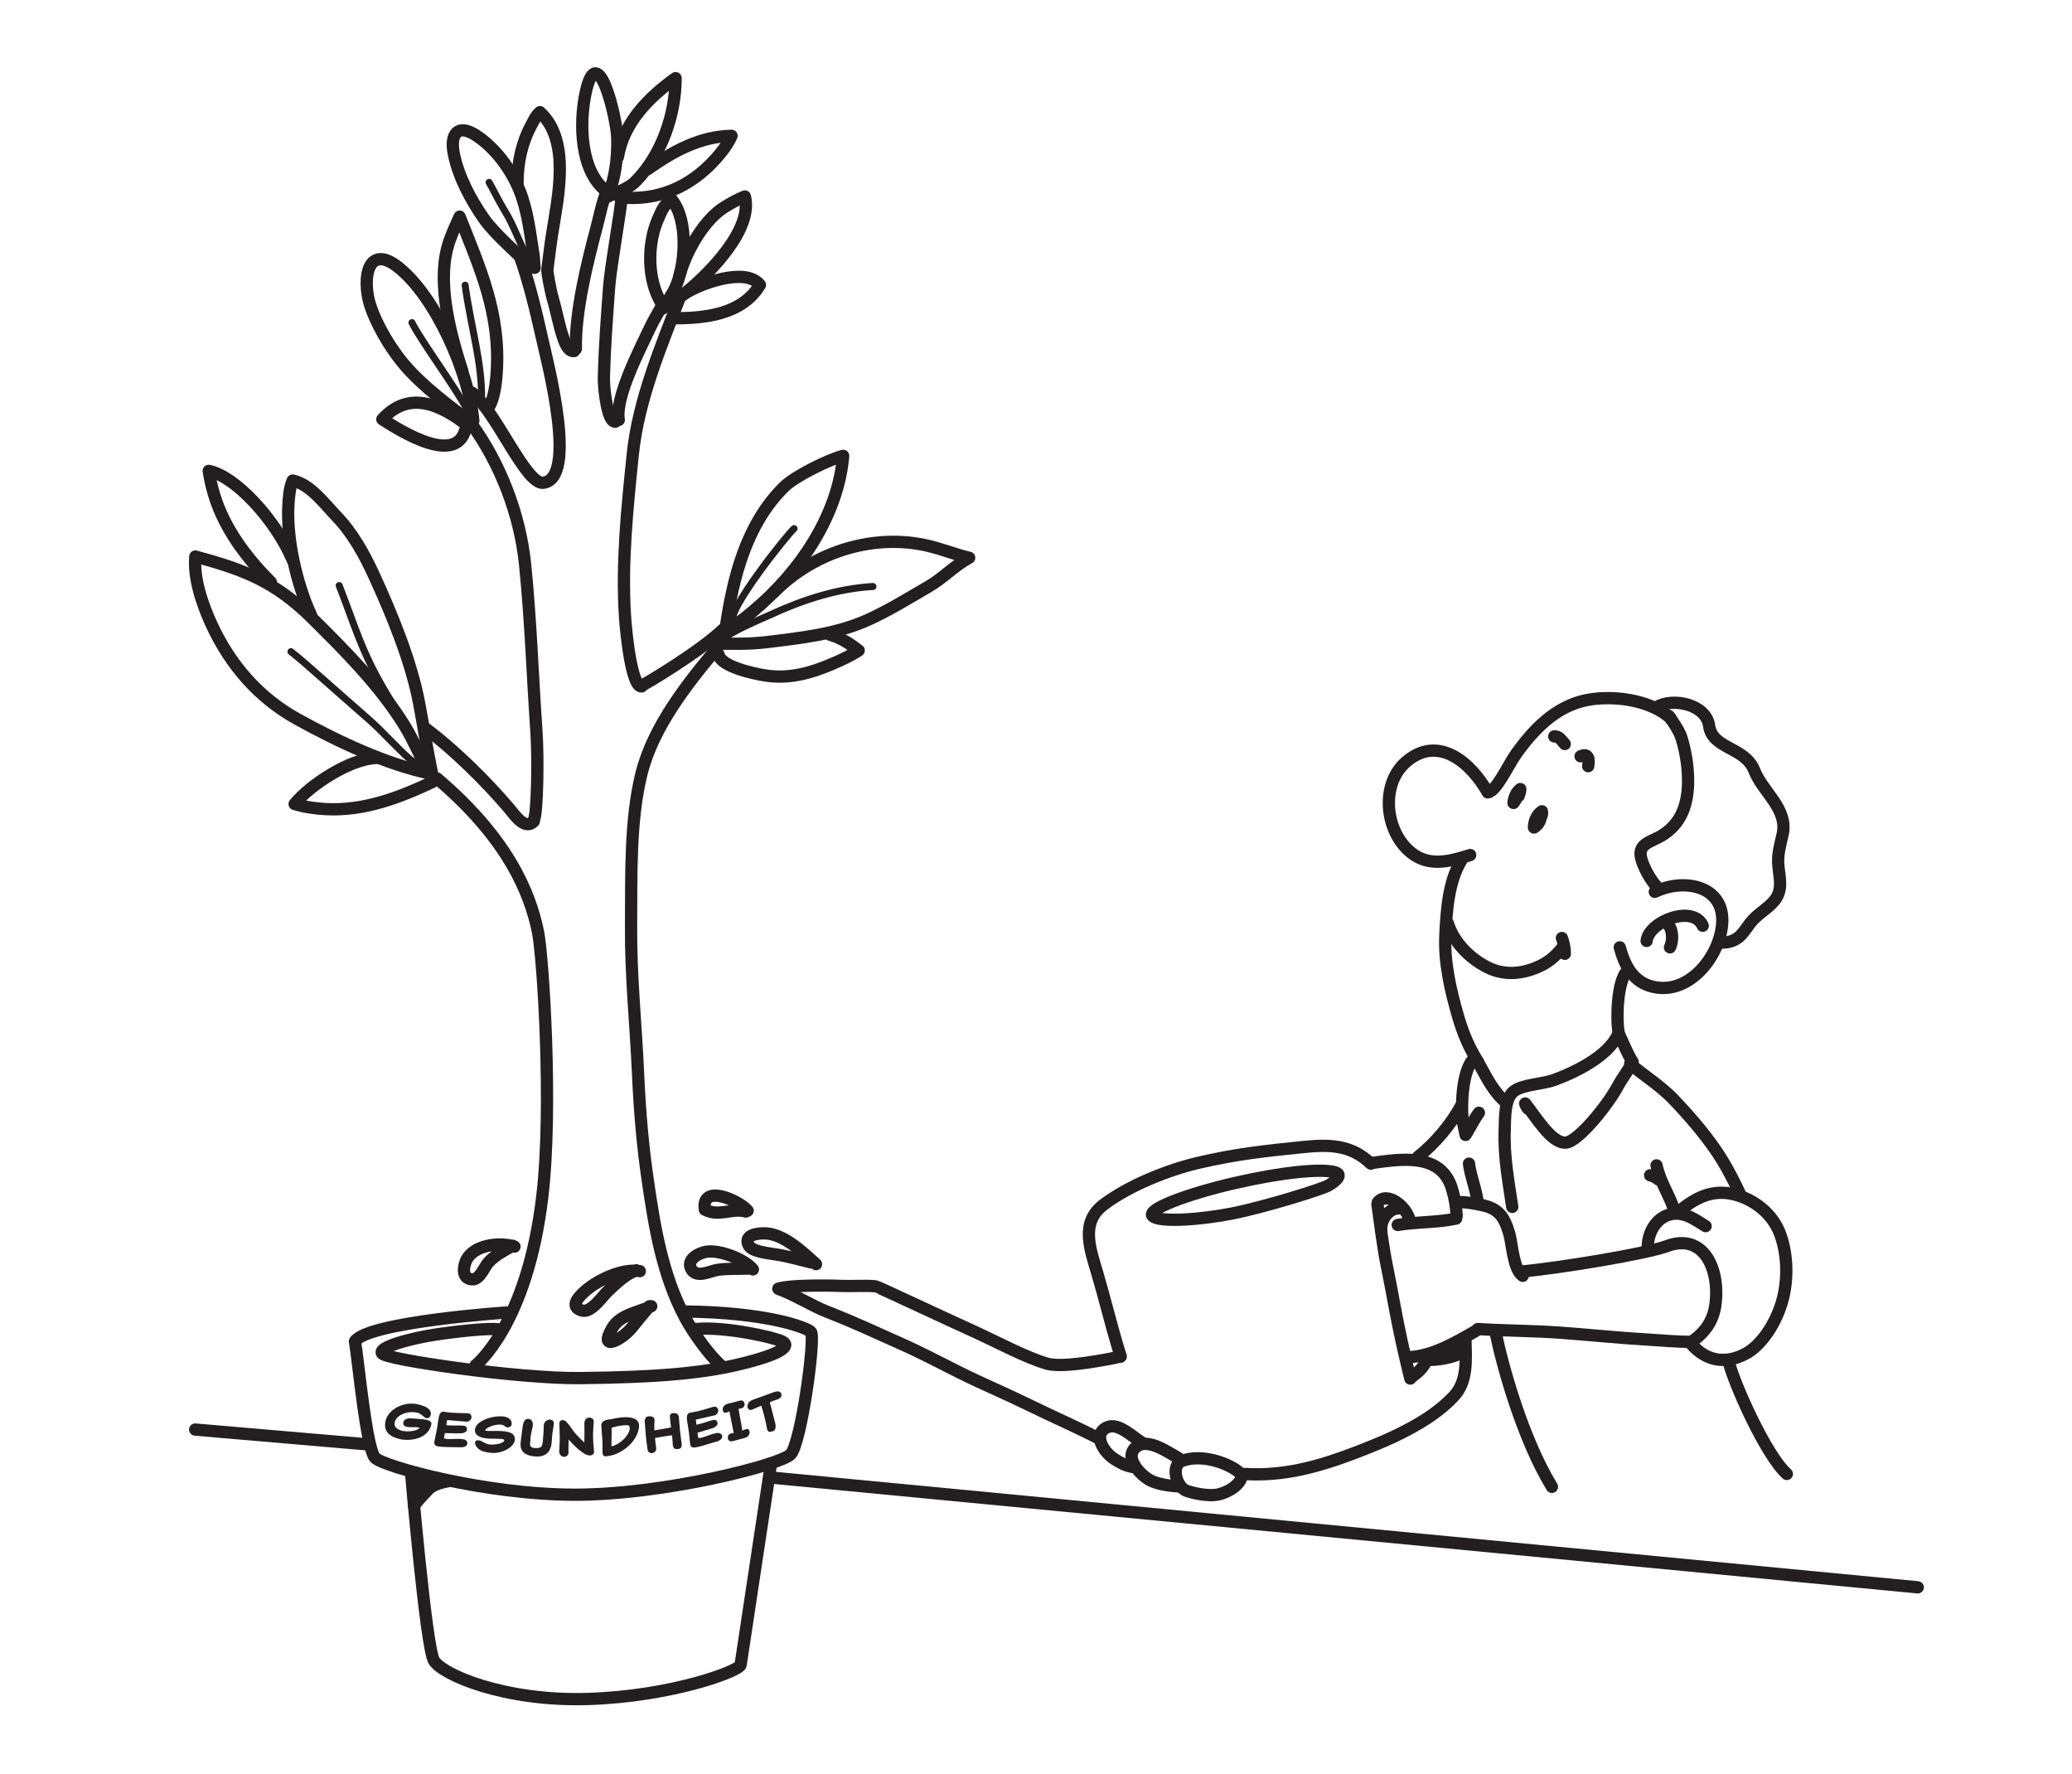 <?xml version="1.0" encoding="UTF-8"?>
<svg xmlns="http://www.w3.org/2000/svg" id="Layer_2" data-name="Layer 2" viewBox="0 0 591 506">
  <defs>
    <style>
      .cls-1 {
        stroke-width: 2px;
      }

      .cls-1, .cls-2, .cls-3 {
        fill: none;
        stroke-linecap: round;
        stroke-linejoin: round;
      }

      .cls-1, .cls-3 {
        stroke: #231f20;
      }

      .cls-4 {
        fill: #231f20;
      }

      .cls-2 {
        stroke: #231f20;
      }

      .cls-2, .cls-3 {
        stroke-width: 3.5px;
      }
    </style>
  </defs>
  <path class="cls-3" d="M433.17,227c.17-.42.47-1.26.47-1.98-1.14.85-1.83,2.5-1.94,3.96.66-.79,1.23-2.08,1.64-2.99"></path>
  <path class="cls-3" d="M439.17,233.83c.46-.9.79-1.54.63-2.48-1.56,1.11-2.23,2.86-2.27,4.63,1.08-.6,1.77-1.72,1.97-2.98"></path>
  <path class="cls-3" d="M446.33,212.17c-1.15-1.3-1.68-2.23-3-2.17"></path>
  <path class="cls-3" d="M450.83,215.67c2.4-1.05,2.48,1.05,2.17,2.83"></path>
  <path class="cls-3" d="M476.5,204.83c-5.79-5.34-16.84-6.77-24.51-5.06-8.42,1.88-14.74,8.35-19.78,15.56-2.01,2.87-5.46,10.42-7.85,10.64-4.62-8.15-13.84-16.59-23.11-8.87-7.99,6.64-6.15,21.38,2.38,26.86,4.89,3.14,10.58,1.49,15.71-.13"></path>
  <path class="cls-3" d="M416.83,245.33c-3.69,6.07-4.21,14.21-4.56,21.13-.4,8,1.44,15.86,3.65,23.5,1.29,4.44,3.08,8.82,5.58,12.7"></path>
  <path class="cls-3" d="M472,254.33c8.66-4.17,20.92-1.62,19.07,10.43-1.37,8.93-9.71,18.95-19.57,16.65-5.7-1.33-8.06-6.03-9.5-11.26"></path>
  <path class="cls-3" d="M485.67,264c-2.7-6.09-15.36-1.31-16,4.33"></path>
  <path class="cls-3" d="M474.5,262.83c2.7.77,2.9,5.2,1.83,7.33"></path>
  <path class="cls-3" d="M472.67,253c-1.86-1.96-4.12-5.98-4.63-8.6-.74-3.8,2.77-4.25,5.81-6.04,5.74-3.38,7.67-9.07,7.65-15.81-.02-4.01-.68-8.12-1.83-11.95-.65-2.16-2.36-4.56-3.66-6.43"></path>
  <path class="cls-3" d="M472.5,201.67c4.5-2.83,14.16-.88,15,5.33.9,6.65,10.23,5.95,12.87,12.69,2.44,6.21,9.62,10.9,8.12,18.11-.72,3.46-1.61,5.81-1.21,9.46.38,3.49,1.23,6.66-1.19,9.6-1.99,2.43-4.92,3.79-6.88,6.38-1.97,2.59-3,4.81-6.46,5.43-.72.13-1.52.15-2.25.15"></path>
  <path class="cls-3" d="M464,277c-2.61,2.88-3.07,13.14-2.33,17.33"></path>
  <path class="cls-3" d="M413,263.33c1.63,5.4,6.23,9.96,11.18,12.48,5.01,2.55,10.43,1.96,15.4-.49,2.57-1.27,4.5-3.07,6.25-5.32"></path>
  <path class="cls-3" d="M445.5,267.5c.32.64.9,3.05.83,4.5"></path>
  <path class="cls-3" d="M461.5,295c-2.78,6.21-12.29,10.85-18.34,13.02-3.14,1.12-8.54,1.23-11.17,3.04-3.01,2.06-2.67,8.11-2.8,11.29-.31,7.21,1.1,14.72,2.15,21.82"></path>
  <path class="cls-3" d="M435.83,316.17c-.34-.52-.67-.9-.8-1.48,3.06,3.81,7.57,11.54,11.64,11.15,3.54-.34,11.83-10.63,14.68-15.9,1.66-3.07,3.32-4.94,4.32-7.1-1.33-2-3.17-6.5-3.83-7.83"></path>
  <path class="cls-3" d="M421.67,303c2.26,4.06,4.16,8.27,8,11.5"></path>
  <path class="cls-3" d="M420,302.33c-2.83,3.42-3.27,12.4-2.83,16.82.15,1.49.61,3,.86,4.5,1.3-2.05,2.3-4.3,3.8-6.32"></path>
  <path class="cls-3" d="M416.83,315.17c-2.78,5.25-7.63,11.05-12.33,14.67"></path>
  <path class="cls-3" d="M419,331.83c.39,3.44,2.08,7.4,2.5,11.17"></path>
  <path class="cls-3" d="M465,303.33c2.83,2.67,8.33,6,12.33,10.17,4.86,5.07,10.33,11.45,14,17.5,1.63,2.68,3.33,6,4.83,9.17"></path>
  <path class="cls-3" d="M472.5,332.33c.92,4.61,3.83,8.67,5.17,13.17"></path>
  <path class="cls-3" d="M473,336.33c-.67-.56-1.49-.96-2.33-1.17"></path>
  <path class="cls-3" d="M426.62,380.12c2,9.67,7.71,30.21,16.04,43.88"></path>
  <path class="cls-3" d="M493,388c1.33,6,10.67,27,16.67,32.33"></path>
  <path class="cls-2" d="M379,338s5.33-3,1.33-3.83-14.17,0-28,3.17-25.67,7.67-23.5,9.5,13.91.95,22.83-.83c9.17-1.83,25.83-7,27.33-8Z"></path>
  <path class="cls-3" d="M391,331.83c-5.8-5.57-12.19-5.46-19.83-4.67-9.81,1.02-18.17,1.83-29.38,4.45-8.61,2.01-19.62,6.39-26.96,11.89-6.78,5.09-3.9,12.6-1.83,19.67,2.24,7.63,3.79,14.14,5.87,21.1.26.86.52,1.71.8,2.57"></path>
  <path class="cls-3" d="M392.88,343.38c.75,5.25,1.52,11.98,2.79,18.13,1.45,7,2.52,13.78,4.08,20.81,1.42,6.45,2.16,9.22,2.51,10.81"></path>
  <path class="cls-3" d="M393,342.88c2.69-3.45,8.62,1.62,9.12,5.38"></path>
  <path class="cls-3" d="M391.17,331.67c8.59-1.19,19.82-2.99,22.97,7.27.77,2.52,1.2,5.09,1.36,7.73"></path>
  <path class="cls-3" d="M398.67,349.33c5.48-.93,11.2-.65,16.67-1.83"></path>
  <path class="cls-3" d="M400.12,344.75c-3.46-1.03-6.56,2.89-6.12,6.25"></path>
  <path class="cls-3" d="M434.33,363.83c-2.74-1.9-2.95-8.97-3.86-12.08-1.36-4.65-2.96-7.1-7.79-8.09-2.18-.45-4.45-.92-6.68-.83"></path>
  <path class="cls-3" d="M401.83,387c6.52-.13,13.59-4.28,19.17-7.5"></path>
  <path class="cls-3" d="M421.5,379c7.55.49,15.24.47,22.88,1,8.52.6,16.79,1.5,25.45,2,4.41.26,8.45.66,12.83.67"></path>
  <path class="cls-3" d="M433.5,362.67c12.17-1.17,36.17-5.17,42-7.33,10.17-3.78,15.06,6.11,13.84,16.43-.55,4.67-2.86,8.09-6.67,10.73"></path>
  <path class="cls-3" d="M470,356.33c-.32-6.33,4.49-11.91,10.87-9.76,1.99.67,3.85,2.02,5.63,3.09"></path>
  <path class="cls-3" d="M478.83,345.5c4.62-3.85,9.43-6.39,15.58-4.95,5.79,1.36,11,5.42,13.2,11,2.23,5.65,2.42,12.82.97,18.61-1.75,7-6.09,13.33-10.43,15.75-5.27,2.93-10.62,2.55-14.92-1.75-.43-.43-.84-.88-1.24-1.33"></path>
  <path class="cls-3" d="M407,387.33c-.31,1.92-2.33,3.97-4.33,5.33"></path>
  <path class="cls-3" d="M222,367.5c3-1,13.17-1,18.16-.79,3.16.13,6.42-.18,9.56.1.28.02,6.48,2.9,9.61,4.36,7.5,3.5,12.58,5.82,19.5,9,5.95,2.73,13.51,6.82,19.67,8.67,4.1,1.23,13.91-.54,19.25-1.58.66-.13,1.08-.3,1.75-.38"></path>
  <path class="cls-3" d="M222.33,367.67c4.17,1.5,9.58,4.85,13.56,6.4,8.77,3.43,13.98,5.99,20.97,9.07,5.64,2.48,11.22,5.46,16.74,8.21,6.87,3.42,12.4,5.65,19.9,9.32,6.84,3.35,13.65,6.3,20.25,9.71"></path>
  <path class="cls-3" d="M354.12,420.62c-1.75-2.5-10.64-6.43-17-4-3.11,1.19-1.75,7,1,8.38.94.47,6.37,1.96,9.62,1.12,3.45-.88,6.62-3.38,6.42-5.62"></path>
  <path class="cls-3" d="M336.17,415.83c-2.82-1.55-8.44-5.65-11.75-3.45-4.33,2.88.87,8.4,3.83,9.86,2.18,1.07,5.79,1.54,7.75,1.62"></path>
  <path class="cls-3" d="M325.67,411.33c-2.53-1.46-6.7-5.81-9.94-4.28-4.07,1.92-1.1,6.94,2.11,9.02,1.66,1.07,3.22,1.91,5.17,2.26"></path>
  <path class="cls-3" d="M355,420.33c11.22.71,21.17-2.1,31.56-6.06,9.43-3.59,21.04-8.52,28.09-16.06,4.12-4.41,3.43-10.6,3.35-16.22"></path>
  <path class="cls-3" d="M417.33,385.67c-3.65,1.65-6.78,2.16-10.78,2.17,3.45-.75,7.83-1.43,10.76-3.12-1.17-.47-2.52-.06-3.64.62"></path>
  <path class="cls-3" d="M142.88,379.38c-.62-.88-9.62-.12-18.12,1.12-7.57,1.11-17.25,3.75-15.75,5.5s38.75,7.19,56.5,7c23-.25,34.92-1.54,44.5-3.75,13-3,15.75-5.5,13-6.75s-16.25-4.25-24.5-3.5"></path>
  <path class="cls-3" d="M145.25,374.25c-1,0-40.25,2.75-44,8.25,1,6,3.25,30.75,5.75,33.25s31.5,10.5,57,10.5,58.5-8.5,61.5-11.5,7.25-33.75,5.75-35-12.5-5.5-36-5.75"></path>
  <path class="cls-3" d="M117.25,420s4.25,49.5,6.5,53.5,20,11.75,44,11,43.25-8,43.5-9.75,8.5-56.25,8.5-56.25"></path>
  <path class="cls-3" d="M120.75,421.75c-.75.76-1.53,1.32-1.98,2.42,1.07-1.06,2.2-1.81,3.39-2.71-1.28,1.34-2.59,2.73-3.64,4.2,1.36-1.14,2.73-2.45,4.16-3.59-1.34,1.97-3.2,3.55-4.67,5.35,2.3-1.62,4.19-3.8,6.48-5.37-1.91,2.65-4.59,4.69-6.4,7.4,3.66-5.71,6.16-6.34,9.91-7.09"></path>
  <path class="cls-3" d="M135.67,389.33s14.62-11.34,19-48c3.08-25.83.15-68.72-1.17-75.33-2.33-11.67-8.83-27-28.83-44"></path>
  <path class="cls-3" d="M123.33,223c-9.31,4.4-19.51,8.36-30.54,7.73-2.95-.17-5.93-.59-8.76-1.45,4.52-5.54,15.81-12.84,23.13-13.12"></path>
  <path class="cls-3" d="M123,220.67c-12.89-2.71-26.67-9.23-38.21-15.61-11.04-6.1-19.14-15.49-24.43-26.94-2.59-5.6-5.23-13.21-4.64-19.41,13.94,3.75,22.72,7.12,33.27,17.54,9.38,9.26,19.24,19.18,26.24,30.41,3.22,5.17,5.29,10.92,8.43,16.01"></path>
  <path class="cls-1" d="M119.83,218.5s-2.47-1.65-2.92-1.99c-4.09-3.6-7.66-7.81-11.76-11.39-4.94-4.31-9.86-8.67-14.77-12.99-2.43-2.14-4.84-4.31-7.39-6.29"></path>
  <path class="cls-3" d="M88.75,175.5c-4.06-8.69-7.04-21.68-6.5-31.24.14-2.4.28-4.98,1.23-7.22,5.04,1.07,9.07,6.63,12.52,10.21,4.53,4.71,7.9,10.78,10.65,16.76,5.07,11.05,10.62,24.49,12.88,36.43,1.28,6.77,2.34,13.55,3.73,20.31"></path>
  <path class="cls-3" d="M77.25,166c-6.96-6.91-13.23-15.28-16.13-24.76-.7-2.3-1.21-4.56-1.59-6.95,7.46,1.43,18.97,13.71,23.97,25.46"></path>
  <path class="cls-1" d="M96.75,167c3.1,7.88,5.64,16.05,9.51,23.63,1.51,2.96,3.99,7.37,6.24,10.87"></path>
  <path class="cls-3" d="M121.75,208c7.62,5.74,16.63,14.48,23.44,22.5,1.73,2.03,4.51,6.3,7.06,3.75"></path>
  <path class="cls-3" d="M134.33,120.67c8.41,11.52,13.96,26.02,15.42,40.08,1.6,15.44,2.18,32.26,3.25,47.75.55,7.96.25,23.25-.67,25.17"></path>
  <path class="cls-3" d="M133.33,121.33c-7.66-6.02-16.74-10.13-24.28-1.75,5.34,3.37,21.97,13.99,23.95,1.75"></path>
  <path class="cls-3" d="M135,120c-1.02-13.2-10.73-35.62-21.67-44-7.47-5.72-9.84,1.31-8.28,9.02.94,4.65,5.08,12.85,10.27,18.98,5.23,6.17,12.97,11.89,19.42,16.75"></path>
  <path class="cls-3" d="M131.88,105.88c-3.25-10.12-7.18-24.28-4.27-35.24.8-3.04,2.23-6.02,3.49-8.85,5.91,14.89,11.67,27.65,10.58,44.4-.23,3.61-.87,8.34-2.67,10.48"></path>
  <path class="cls-3" d="M134.67,112c7,5.67,15.33,26.33,20.33,25.67,9.83-1.31,1.18-34.17-.38-41.17-1.7-7.63-3.88-16.62-6.25-23.12"></path>
  <path class="cls-1" d="M117.5,92c2.75,5.5,12.48,18.49,15.83,25"></path>
  <path class="cls-1" d="M132.67,81.33c1.58,11.67,4.96,22.37,4.67,32.67"></path>
  <path class="cls-3" d="M151.38,76.25c-3.82-4.17-10.14-9.27-13.43-14-3.77-5.43-7.16-11.81-8.5-18.33-1.13-5.51.96-8.82,6.33-5.32,5.41,3.52,9.86,9.52,12.3,15.44,2.44,5.89,3.1,12.47,4.11,18.72.14.87.16,2.75.3,3.62"></path>
  <path class="cls-3" d="M147.62,52.12c0-5.79,1.18-11.33,3.95-16.49.72-1.33,1.29-2.63,2.43-3.65,8.84,8.07,5.14,24.26,3.51,34.59-.56,3.54-.9,6.72-1.39,10.3-.08.59.81,5.71,1.62,8.5,1.08,3.71,1.71,7.61,3,11.25.45,1.27,1.35,3.65,3,3.5"></path>
  <path class="cls-1" d="M139.5,52c.93,1.54,3.01,5.81,4.57,8.32,2.58,4.13,3.94,8.79,6.43,12.93"></path>
  <path class="cls-3" d="M164.25,99.5c-.2-10.79,3.23-24.53,6.01-35,.88-3.31,1.41-6.49,2.74-9.75"></path>
  <path class="cls-3" d="M173.25,54.75c-7.89-5.67-8.06-19.7-6.2-28.35,3.44-15.98,8.91,7.59,9.02,13,.12,5.62-.55,11.08-2.58,16.35"></path>
  <path class="cls-3" d="M176.25,44.75c1.64-9.83,8.84-17.02,16.45-22.47.03,10.24-3.97,22.04-11.54,29.58-2.08,2.07-5.58,3.05-8.16,4.39"></path>
  <path class="cls-3" d="M176.75,56.25c10.71,1.17,20.13-2.82,27.47-11.05,1.72-1.93,3.41-4.09,4.44-6.47-9.02.19-16.6,4.36-23.91,9.52"></path>
  <path class="cls-3" d="M177.25,56.5c0,2.5-3.09,19.61-3.5,25.25-.64,8.85-1.3,17.2-1.5,26-.07,3,1,12.75,3.25,12.5"></path>
  <path class="cls-3" d="M176.5,119.75c-1.11-6.54,6.07-20.19,9-26.48,1.03-2.2,2.48-4.4,3.5-6.52"></path>
  <path class="cls-3" d="M189,87c-4.49-6.77-4.47-17.44-1.27-24.64.97-2.17,1.74-4.34,3.97-5.32,4.64,5.96,3.87,18.25.98,24.87-.96,2.2-2.45,4.05-3.68,6.09"></path>
  <path class="cls-3" d="M193.83,78.5c2.17-7.67,7.34-16.06,12.82-19.44,1.85-1.14,3.79-2.23,5.8-3.03,2.45,9.26-10.09,21.9-16.56,27.17-2.08,1.69-4.15,3.27-6.65,4.3"></path>
  <path class="cls-3" d="M191.75,90.75c8.75.07,19.85-.85,25-9.5-4.08-5.25-17.42-.25-21.58,2.58"></path>
  <path class="cls-3" d="M193.83,85c-5.46,14.22-11.77,29.27-13.34,44.56-1.56,15.16-3.19,30.68-2.24,45.94.35,5.69,2,20.5,4.75,20.25"></path>
  <path class="cls-3" d="M183,195.5c.5,0,16.75-9.75,23.25-16"></path>
  <path class="cls-3" d="M207,179c2.04-13.95,5.75-29.5,16.75-40.25,3.03-2.96,12.6-7.71,16.75-8.75-1.47,17.08-12.45,33.22-25.68,44.27-2.7,2.25-5.56,4.6-8.82,5.98"></path>
  <path class="cls-1" d="M209.25,177.25c-2.63-2.38,15.46-25.05,17.25-26.5"></path>
  <path class="cls-3" d="M220.88,168.75c11.5-11.62,28.7-16.76,44.1-13.04,3.88.94,7.58,2.44,11.45,3.35-4.05,2.15-7.49,5.85-11.65,8.26-5.58,3.23-11.05,6.63-16.92,9.32-9.02,4.14-18.82,5.22-29.23,6.48-4.96.6-9.98.5-14.88.38"></path>
  <path class="cls-3" d="M205,186.75c.62,3.29,9.75,5.34,13.45,5.9,6.56,1,12.76-.68,18.74-3.24,2.63-1.12,5.35-2.34,7.73-3.92-1.92-1.49-4.88-3.58-8.17-4.49"></path>
  <path class="cls-1" d="M206.25,182.5c.85-1.88,11.94-6.47,13.87-7.36,8.99-4.15,18.91-7.32,28.88-7.89"></path>
  <path class="cls-3" d="M204.67,184.67c-8.64,10.24-18.34,22.59-21.67,35.83-3.39,13.53-2.89,29.56-3,43.5-.11,14.23,1.37,28.03,2,42.25.5,11.25,1.4,21.05,2.75,30.25,1.96,13.45,4.16,27.01,10.62,39.19,2.35,4.42,7.1,11.02,10.38,13.81"></path>
  <path class="cls-3" d="M232.75,360.5c-3.73-3.36-9.01-8.49-14.31-8.77-2.61-.13-6.55.54-4.79,3.58,1.05,1.81,7.12,2.26,9,2.63,2.95.58,5.7,1.34,8.6,2.05"></path>
  <path class="cls-3" d="M213.25,345.25c-2.37-2.87-13.32-7.86-12.21-.3,4.11,2.14,7.68-.55,11.71.55"></path>
  <path class="cls-3" d="M214.75,362c-2.4-2.94-9.52-5.68-13.34-5.03-2.17.37-5.9,2.31-4.13,5.11,1.56,2.47,5.38.33,7.44.04,3.18-.44,6.32-.23,9.53-.38"></path>
  <path class="cls-3" d="M182.5,362.5c-4.93-.81-11.68,2.32-15.45,5.55-1.63,1.4-4.96,4.57-1.02,5.69,2.57.73,5.77-4.06,7.32-5.52,2.41-2.27,4.99-4.8,8.14-5.97"></path>
  <path class="cls-3" d="M185.75,372.5c-3.61,1.72-8.86,2.35-11.12,6.23-4.11,7.04,2.95,3.19,5.61-.17,1.63-2.06,3.31-4.05,5.01-6.06"></path>
  <path class="cls-3" d="M146.75,355.5c-4.16-1.38-11.87-.55-13.86,4.13-.86,2.01-1.03,5.04,1.77,5.2,2.29.14,3.53-3.74,4.82-5.03,1.96-1.97,4.35-3.22,6.77-4.55"></path>
  <path class="cls-3" d="M55.67,407.67l48.96,4.21"></path>
  <path class="cls-3" d="M219.67,421.33l327.33,31.33"></path>
  <g>
    <path class="cls-4" d="M119.48,407.11c-1.16-.26-2.36.03-3.53-.23-.59-.13-1.06-.57-.9-1.28.14-.62.7-1.03,1.41-1.1.39-.04.82-.03,1.37.01.53.03,1.18.09,2.01.15.59.05,1.21.1,1.81.23.5.11,1.57.47,1.39,1.29-.94,4.25-6.15,4.85-8.92,4.23-2.83-.63-4.83-2.12-4.16-5.13.79-3.56,5.39-5.66,9.08-4.84,2.11.47,4.22,1.29,3.8,3.15-.1.45-.61.96-1.15.83-.95-.21-1.35-1.27-2.72-1.57-2.89-.64-5.95.76-6.38,2.72-.25,1.13.39,2.07,2.25,2.48,1.86.41,4.5-.12,4.83-.91l-.18-.04Z"></path>
    <path class="cls-4" d="M127.28,406.42c1.75.19,4.08.02,5,.15.65.09.99.58.91,1.15-.11.76-1.08.98-1.57,1.01-1.46.06-3.14-.06-4.74-.05-.02.15-.06.34-.14.83-.03.21-.07.49-.09.71.18.04.38.07.58.1.76.11,1.52.06,2.29.03.85-.03,1.74-.05,2.57.07.67.1,1.31.58,1.21,1.27-.11.73-.96,1.09-1.91,1.04-1.2-.08-4.48.03-6.26-.23-.67-.1-1.31-.34-1.28-1.19.03-.21.1-.39.15-.72.11-.79.52-2.33.67-3.33.16-1.1.23-1.65.31-2.12.03-.18.05-.36.21-1.15.13-.56.47-1.54,1.42-1.4l.79.12c.8.12,1.57.17,2.74.23,1.22.06,2.15.03,2.99.06.17,0,.35.02.51.04.55.08.92.63.84,1.23-.09.64-.8,1.2-1.46,1.15-1.99-.15-4.56-.36-5.47-.46-.09.4-.18.91-.23,1.3l-.02.16Z"></path>
    <path class="cls-4" d="M140.16,414.32c-2.33-.21-3.65-.73-4.36-1.94-.2-.33-.33-.69-.3-.99.05-.51.47-.71.98-.66,1.17.11,1.68,1.06,3.34,1.21,1.37.13,3.93-.33,4.01-1.2.03-.3-.45-.36-.84-.39-.94-.09-2.87-.04-4.02-.14-1.85-.17-3.66-.8-3.5-2.54.21-2.32,4.62-4.05,8.03-3.74,1.39.13,2.57.88,2.45,2.18-.06.63-.59,1-1.25.94-.67-.06-.69-.68-1.92-.79-1.67-.15-4.29.93-4.35,1.59-.01.12.13.18.39.2.93.08,3.15-.06,4.5.07,1.46.13,3.72.39,3.52,2.51-.2,2.18-3.83,3.96-6.68,3.69Z"></path>
    <path class="cls-4" d="M148.47,411.81c.04-.94.33-2.75.52-4.32.12-1,.29-2.93,1.7-2.87.85.04,1.34.7,1.29,1.71-.04.82-.32,1.61-.48,2.41-.13.64-.26,1.92-.31,3.11-.03.7.44,1.05,1.47,1.1,1.96.08,2.02-.57,2.18-2.16.11-1.24.19-2,.23-2.99.02-.42,0-.83.02-1.27.05-1.26,1.17-1.74,1.83-1.71.79.03,1.08.65,1.06,1.23-.01.25-.08.54-.13.85-.23,1.42-.39,2.36-.45,3.88-.09,2.08-.79,4.74-4.5,4.58-2.07-.09-4.54-.81-4.43-3.55Z"></path>
    <path class="cls-4" d="M162.15,413.19c0,.43-.01.76,0,1.05,0,.69-.55,1.2-1.24,1.21-.71,0-1.4-.64-1.4-1.45,0-.42.02-.84.05-1.23.04-.6.11-2.12.1-2.79-.01-1.61-.11-3.33-.12-4.08,0-.44.32-.93.91-.94.84,0,1.26.71,1.75,1.26.5.58.88,1.25,1.35,1.87.56.73,1.44,1.73,3.12,3.27.02-1.65.05-2.29.03-4.71,0-.27-.02-.51-.02-.72,0-1.16.69-1.67,1.43-1.67.6,0,1.23.37,1.24,1.01,0,.43-.21,2.97-.2,4.13.01,2.08.29,4.12.3,4.62,0,.66-.59,1.04-1.24,1.04-1.68.01-4.47-2.79-6.03-4.54,0,1.47-.03,2.16-.03,2.67Z"></path>
    <path class="cls-4" d="M172.99,415.29c-.45.03-1.05,0-1.11-.86-.07-1.05,0-2.63-.08-3.95-.09-1.44-.27-3.58-.29-3.95-.08-1.2,1.19-1.62,2.01-1.71.93-.1,2.56-.55,4.26-.66,1.47-.09,4.36-.02,4.5,2.3.09,1.47-.88,3.95-2.92,5.82-1.63,1.5-3.98,2.85-6.36,3ZM174.47,412.41c.3-.02.68-.15,1.05-.32,2.51-1.15,4.18-3.54,4.1-4.86-.04-.7-.33-.87-1.16-.81-1.35.08-2.69.29-4.01.75.06,1.5-.07,4.56-.06,5.25h.09Z"></path>
    <path class="cls-4" d="M191.17,405.11c-.02-.16-.08-.84-.1-1.23,0-.45.27-.82.79-.88,1.09-.13,1.67.21,1.79,1.21.07.6.17,2.55.3,3.68.11.98.24,1.96.46,3.67.08.71.1,1.53-.94,1.65-1.12.13-1.46-.24-1.57-1.18-.03-.3-.05-1.22-.16-2.18-.02-.18-.04-.37-.08-.56-1.55.19-3.07.48-4.83.79.02.27.03.54.07.84.07.61.18,1.29.26,2.02.12,1.01-.67,1.39-1.21,1.45-.43.05-1.11-.17-1.23-.97-.15-.9-.3-2.09-.4-2.93-.21-1.8-.25-3.44-.38-4.59-.14-1.22.17-1.89.93-1.98,1.55-.18,1.77.55,1.82.95.03.28-.03.79-.04,1.09-.03.5-.05,1.15,0,1.93,1.59-.21,3.09-.54,4.75-.84l-.23-1.95Z"></path>
    <path class="cls-4" d="M198.65,406.3c1.72-.34,3.89-1.22,4.81-1.37.65-.11,1.12.26,1.21.82.12.75-.73,1.26-1.19,1.44-1.38.5-3.02.89-4.53,1.39.02.15.04.34.12.83.03.21.08.49.13.71.18-.01.39-.05.58-.08.75-.12,1.47-.41,2.19-.67.8-.29,1.64-.57,2.47-.71.67-.11,1.43.16,1.54.84.12.73-.59,1.33-1.5,1.57-1.17.28-4.26,1.39-6.03,1.68-.67.11-1.36.07-1.58-.74-.03-.21-.02-.41-.08-.73-.13-.79-.21-2.38-.37-3.38-.18-1.09-.29-1.64-.35-2.12-.03-.18-.06-.36-.15-1.16-.05-.57-.02-1.61.93-1.76l.78-.13c.8-.13,1.54-.32,2.68-.61,1.18-.32,2.06-.63,2.87-.85.16-.04.34-.09.5-.11.55-.09,1.07.32,1.17.92.1.64-.39,1.39-1.04,1.54-1.95.46-4.45,1.04-5.35,1.22.04.4.11.92.17,1.31l.03.16Z"></path>
    <path class="cls-4" d="M209.28,408.63c-.06-.37-.15-.81-.25-1.25-.5-2.39-.81-4.04-.97-4.88-.35.14-.7.3-1.07.38-.5.1-.74-.33-.81-.66-.08-.38-.09-.79.29-1.26.23-.28.48-.44.83-.57.33-.12.78-.21,1.47-.37,1.17-.27,1.81-.51,2.25-.61.25-.05,1.12-.2,1.33.79.15.73-.28,1.28-.87,1.41-.13.03-.3.05-.44.08-.1.02-.25.07-.38.09.17.87.42,2.5.6,3.4.17.81.32,1.6.47,2.78.37-.14.89-.37,1.25-.45.5-.1.74.33.81.66.12.59-.16,1.01-.24,1.14-.21.3-.46.5-.84.65-.34.13-.82.26-1.51.42-1.18.31-1.82.52-2.25.61-.25.05-1.12.2-1.33-.79-.15-.73.27-1.3.87-1.42.23-.05.46-.08.69-.13l.09-.02Z"></path>
    <path class="cls-4" d="M219.93,408.28c-.61.16-.96-.1-1.11-.65-.07-.25-.09-.33-.16-.78-.26-1.47-.49-2.4-.85-3.72-.19-.71-.47-1.57-.65-2.25-.75.27-1.48.62-2.22.94-.25.11-.45.18-.53.21-.61.17-1.04-.18-1.17-.65-.16-.59.19-1.25.29-1.39.3-.38.69-.61,1.26-.84.54-.22,1.3-.46,2.41-.85,2.15-.77,3.2-1.22,3.92-1.42.49-.13,1.52-.26,1.76.64.22.81-.55,1.41-1.26,1.6-.71.19-1.58.54-2.06.78.12.45.29,1,.38,1.36.43,1.59.77,3.06,1.11,4.32.2.72.54,2.5-.92,2.64l-.2.06Z"></path>
  </g>
</svg>
